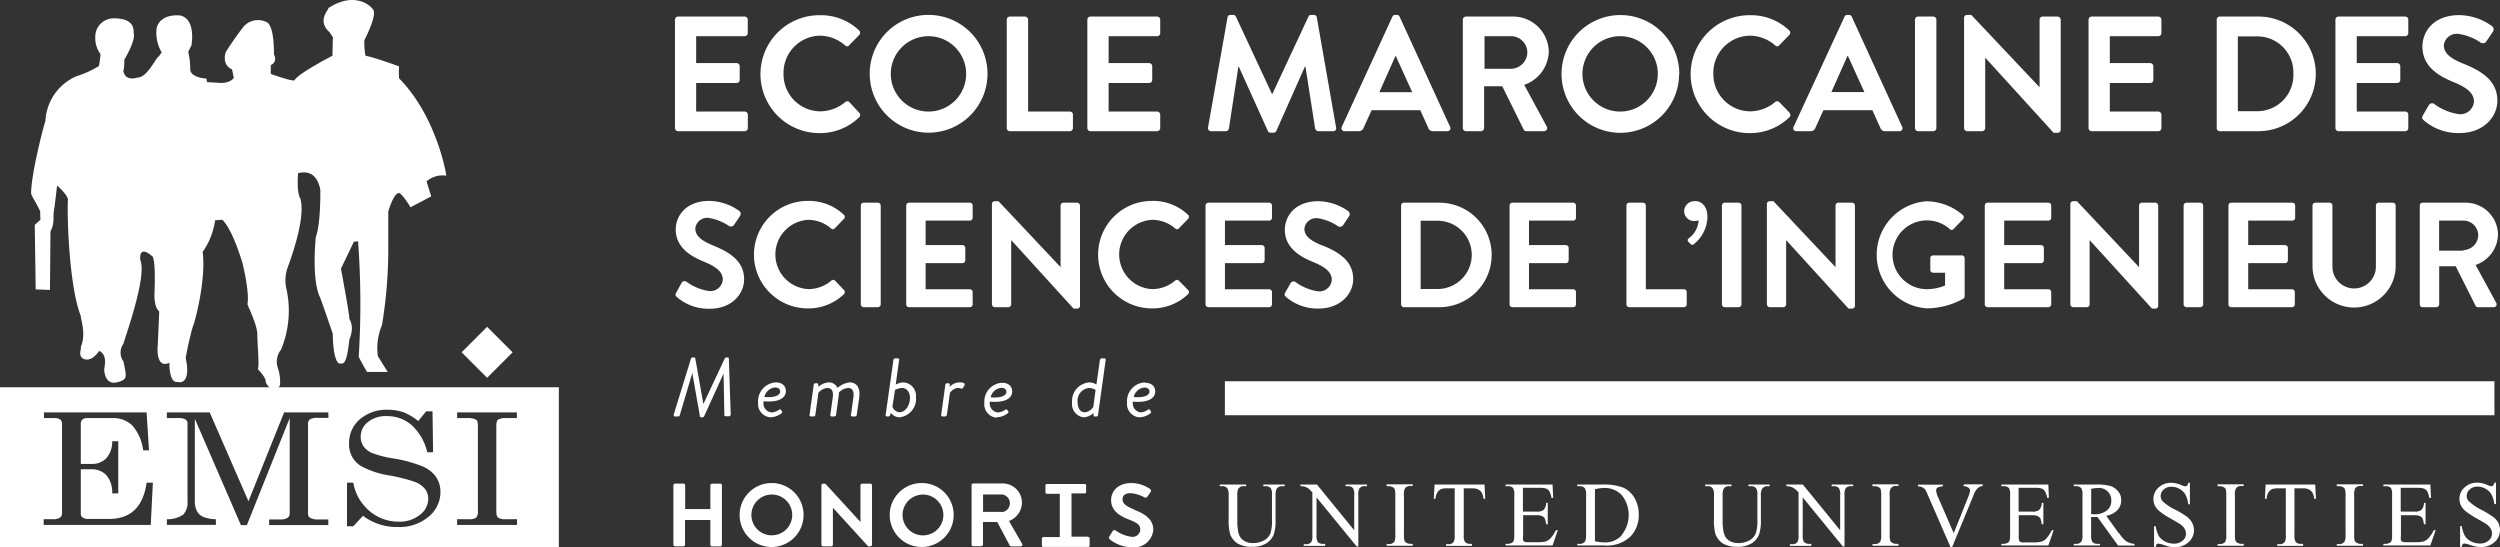 <svg xmlns="http://www.w3.org/2000/svg" viewBox="0 0 350.28 76.64"><rect x="0" y="0" width="350.28" height="76.64" fill="#333333" stroke="none"/><defs><style>.cls-1{fill:#fff;}</style></defs><g id="Layer_2" data-name="Layer 2"><g id="Layer_1-2" data-name="Layer 1"><path class="cls-1" d="M99.89,34.38C98.2,33.69,97.42,33,97.42,32a1.67,1.67,0,0,1,1.84-1.47,7,7,0,0,1,2.91,1.15.55.55,0,0,0,.73-.25l.8-1.19a.53.53,0,0,0-.13-.69,7.4,7.4,0,0,0-4.18-1.4c-3.33,0-4.71,2.15-4.71,4,0,2.46,2,3.72,3.94,4.51,1.75.71,2.65,1.45,2.65,2.51a1.74,1.74,0,0,1-1.9,1.61,7,7,0,0,1-3.16-1.29.48.48,0,0,0-.71.14L94.75,41c-.19.33-.09.44.1.63a6.78,6.78,0,0,0,4.6,1.63c3,0,4.81-2,4.81-4.14,0-2.7-2.34-3.91-4.37-4.73"></path><path class="cls-1" d="M117,39.32a.37.37,0,0,0-.52,0,5,5,0,0,1-3.2,1.19,4.86,4.86,0,0,1,0-9.71A4.93,4.93,0,0,1,116.43,32a.34.34,0,0,0,.52,0l1.28-1.32a.39.39,0,0,0,0-.59,7.1,7.1,0,0,0-5.06-1.94,7.53,7.53,0,1,0,0,15.06,7.17,7.17,0,0,0,5.08-2,.4.4,0,0,0,0-.57Z"></path><path class="cls-1" d="M123,28.4h-2a.41.41,0,0,0-.39.4V42.64a.41.41,0,0,0,.39.4h2a.41.41,0,0,0,.4-.4V28.8a.41.41,0,0,0-.4-.4"></path><path class="cls-1" d="M135.88,28.4h-8.51a.4.4,0,0,0-.4.4V42.64a.4.4,0,0,0,.4.4h8.51a.4.4,0,0,0,.4-.4V40.93a.4.4,0,0,0-.4-.4h-6.19V36.87h5.16a.4.4,0,0,0,.4-.4V34.74a.41.41,0,0,0-.4-.4h-5.16V30.91h6.19a.4.4,0,0,0,.4-.4V28.8a.4.4,0,0,0-.4-.4"></path><path class="cls-1" d="M151,28.4H149a.4.4,0,0,0-.4.4v8.63h0l-8.7-9.24h-.52a.4.4,0,0,0-.4.38V42.64a.41.41,0,0,0,.4.4h1.9a.4.4,0,0,0,.4-.4v-9h0l8.74,9.6h.5a.4.4,0,0,0,.4-.38V28.8a.41.41,0,0,0-.4-.4"></path><path class="cls-1" d="M165.17,39.32a.37.37,0,0,0-.52,0,5,5,0,0,1-3.2,1.19,4.86,4.86,0,0,1,0-9.71A4.93,4.93,0,0,1,164.65,32a.34.34,0,0,0,.52,0l1.28-1.32a.39.39,0,0,0,0-.59,7.1,7.1,0,0,0-5.06-1.94,7.53,7.53,0,1,0,0,15.06,7.17,7.17,0,0,0,5.08-2,.4.4,0,0,0,0-.57Z"></path><path class="cls-1" d="M177.82,28.4h-8.51a.4.4,0,0,0-.4.4V42.64a.4.4,0,0,0,.4.4h8.51a.4.4,0,0,0,.4-.4V40.93a.4.4,0,0,0-.4-.4h-6.19V36.87h5.17a.39.39,0,0,0,.39-.4V34.74a.41.41,0,0,0-.39-.4h-5.17V30.91h6.19a.4.4,0,0,0,.4-.4V28.8a.4.4,0,0,0-.4-.4"></path><path class="cls-1" d="M185.22,34.38c-1.69-.69-2.46-1.36-2.46-2.34a1.67,1.67,0,0,1,1.84-1.47,6.86,6.86,0,0,1,2.9,1.15.56.56,0,0,0,.74-.25l.79-1.19a.52.52,0,0,0-.12-.69,7.41,7.41,0,0,0-4.19-1.4c-3.32,0-4.7,2.15-4.7,4,0,2.46,2,3.72,3.93,4.51,1.76.71,2.65,1.45,2.65,2.51a1.74,1.74,0,0,1-1.9,1.61,7,7,0,0,1-3.16-1.29.48.48,0,0,0-.71.14l-.75,1.3c-.19.33-.08.44.1.63a6.79,6.79,0,0,0,4.61,1.63c2.94,0,4.81-2,4.81-4.14,0-2.7-2.35-3.91-4.38-4.73"></path><path class="cls-1" d="M201.68,28.4h-5a.4.4,0,0,0-.37.4V42.64a.4.4,0,0,0,.37.4h5a7.32,7.32,0,1,0,0-14.64m-.25,12.09h-2.38V30.93h2.38a4.78,4.78,0,0,1,0,9.56"></path><path class="cls-1" d="M220.42,28.4H211.9a.39.39,0,0,0-.39.4V42.64a.39.39,0,0,0,.39.4h8.52a.39.39,0,0,0,.39-.4V40.93a.39.39,0,0,0-.39-.4h-6.19V36.87h5.16a.4.4,0,0,0,.4-.4V34.74a.41.41,0,0,0-.4-.4h-5.16V30.91h6.19a.39.39,0,0,0,.39-.4V28.8a.39.39,0,0,0-.39-.4"></path><path class="cls-1" d="M235.93,40.53H230.6V28.8a.41.41,0,0,0-.4-.4h-1.92a.4.4,0,0,0-.4.4V42.64a.4.4,0,0,0,.4.4h7.65a.4.4,0,0,0,.4-.4V40.93a.4.4,0,0,0-.4-.4"></path><path class="cls-1" d="M237.46,28.19a1.43,1.43,0,0,0-1.49,1.4,1.39,1.39,0,0,0,1.4,1.38,2.34,2.34,0,0,0,.63-.1,3.39,3.39,0,0,1-1.42,2.55.31.31,0,0,0,0,.48l.29.29a.31.31,0,0,0,.48,0,5,5,0,0,0,1.88-3.78c0-1.72-1-2.24-1.73-2.24"></path><path class="cls-1" d="M243.6,28.4h-1.94a.41.41,0,0,0-.4.4V42.64a.41.41,0,0,0,.4.4h1.94a.41.41,0,0,0,.4-.4V28.8a.41.41,0,0,0-.4-.4"></path><path class="cls-1" d="M259.5,28.4h-1.93a.39.39,0,0,0-.39.4v8.63h0l-8.7-9.24h-.52a.4.4,0,0,0-.4.38V42.64a.41.41,0,0,0,.4.4h1.9a.4.4,0,0,0,.4-.4v-9h0l8.74,9.6h.51a.39.39,0,0,0,.39-.38V28.8a.41.41,0,0,0-.39-.4"></path><path class="cls-1" d="M274.86,35.78h-4a.39.39,0,0,0-.4.4v1.65a.38.38,0,0,0,.4.38h1.67V40a6.72,6.72,0,0,1-2.49.52,4.82,4.82,0,1,1,3.14-8.43.35.35,0,0,0,.54,0l1.3-1.36a.41.41,0,0,0,0-.59,7.91,7.91,0,0,0-5.1-1.94,7.52,7.52,0,0,0,0,15,10.53,10.53,0,0,0,5.18-1.36.39.39,0,0,0,.17-.34V36.18a.4.4,0,0,0-.38-.4"></path><path class="cls-1" d="M287,28.4h-8.51a.4.4,0,0,0-.4.4V42.64a.4.4,0,0,0,.4.4H287a.4.4,0,0,0,.4-.4V40.93a.4.4,0,0,0-.4-.4h-6.19V36.87h5.17a.4.4,0,0,0,.39-.4V34.74a.41.41,0,0,0-.39-.4h-5.17V30.91H287a.4.4,0,0,0,.4-.4V28.8a.4.4,0,0,0-.4-.4"></path><path class="cls-1" d="M302,28.4H300.1a.39.39,0,0,0-.39.4v8.63h0L291,28.19h-.52a.4.4,0,0,0-.4.38V42.64a.41.41,0,0,0,.4.4h1.9a.4.4,0,0,0,.4-.4v-9h0l8.74,9.6H302a.39.39,0,0,0,.39-.38V28.8a.41.41,0,0,0-.39-.4"></path><path class="cls-1" d="M308.3,28.4h-1.95a.41.41,0,0,0-.4.4V42.64a.41.41,0,0,0,.4.4h1.95a.41.41,0,0,0,.39-.4V28.8a.41.41,0,0,0-.39-.4"></path><path class="cls-1" d="M321.14,28.4h-8.52a.39.39,0,0,0-.39.4V42.64a.39.39,0,0,0,.39.4h8.52a.39.39,0,0,0,.39-.4V40.93a.39.39,0,0,0-.39-.4H315V36.87h5.16a.4.4,0,0,0,.4-.4V34.74a.41.41,0,0,0-.4-.4H315V30.91h6.19a.39.39,0,0,0,.39-.4V28.8a.39.39,0,0,0-.39-.4"></path><path class="cls-1" d="M335.29,28.4h-2a.4.4,0,0,0-.4.4v8.57a3,3,0,1,1-6.09,0V28.8a.39.39,0,0,0-.39-.4h-2a.41.41,0,0,0-.4.4v8.7a5.83,5.83,0,0,0,11.65,0V28.8a.41.41,0,0,0-.4-.4"></path><path class="cls-1" d="M346.86,37.12A4.61,4.61,0,0,0,350,32.9a4.53,4.53,0,0,0-4.56-4.5h-6a.4.4,0,0,0-.4.4V42.64a.4.4,0,0,0,.4.4h1.92a.41.41,0,0,0,.4-.4V37.31h2.32l2.78,5.54a.38.38,0,0,0,.34.19h2.19a.4.4,0,0,0,.36-.61Zm-1.7-2h-3.41V30.91h3.41a2.08,2.08,0,0,1,2.07,2,2.13,2.13,0,0,1-2.07,2.13"></path><path class="cls-1" d="M104.33,2.32H95a.44.44,0,0,0-.43.44V17.94a.44.44,0,0,0,.43.44h9.34a.44.44,0,0,0,.44-.44V16.06a.44.44,0,0,0-.44-.43H97.54v-4h5.67a.43.43,0,0,0,.43-.43V9.27a.44.44,0,0,0-.43-.43H97.54V5.07h6.79a.44.44,0,0,0,.44-.43V2.76a.44.44,0,0,0-.44-.44"></path><path class="cls-1" d="M119,14.3a.42.42,0,0,0-.57,0,5.53,5.53,0,0,1-3.51,1.3,5.19,5.19,0,0,1-5.14-5.3A5.2,5.2,0,0,1,114.86,5a5.44,5.44,0,0,1,3.54,1.35.37.37,0,0,0,.57,0l1.4-1.44a.44.44,0,0,0,0-.65,7.77,7.77,0,0,0-5.56-2.13,8.26,8.26,0,1,0,0,16.52,7.85,7.85,0,0,0,5.58-2.23.43.43,0,0,0,0-.62Z"></path><path class="cls-1" d="M130.1,2.09a8.22,8.22,0,0,0-8.24,8.28,8.25,8.25,0,1,0,8.24-8.28m0,13.54a5.28,5.28,0,1,1,5.27-5.26,5.28,5.28,0,0,1-5.27,5.26"></path><path class="cls-1" d="M141.5,18.38h8.4a.44.44,0,0,0,.43-.44V16.06a.43.43,0,0,0-.43-.43h-5.85V2.76a.46.46,0,0,0-.44-.44H141.5a.44.44,0,0,0-.44.44V17.94a.44.44,0,0,0,.44.44"></path><path class="cls-1" d="M162.56,17.94V16.06a.43.43,0,0,0-.44-.43h-6.79v-4H161a.44.44,0,0,0,.44-.43V9.27a.45.45,0,0,0-.44-.43h-5.67V5.07h6.79a.43.43,0,0,0,.44-.43V2.76a.44.44,0,0,0-.44-.44h-9.33a.44.44,0,0,0-.44.44V17.94a.44.44,0,0,0,.44.44h9.33a.44.44,0,0,0,.44-.44"></path><path class="cls-1" d="M182.91,9.34l1.36,8.7a.49.49,0,0,0,.43.34h2.09a.4.4,0,0,0,.41-.53L184.5,2.44a.4.4,0,0,0-.42-.35h-.36a.38.38,0,0,0-.39.23l-5.05,10.83h-.07L173.16,2.32a.41.41,0,0,0-.39-.23h-.37a.39.39,0,0,0-.41.35l-2.73,15.41a.43.43,0,0,0,.44.53h2.06a.45.45,0,0,0,.42-.34l1.33-8.7h.06l4.07,9a.4.4,0,0,0,.39.25h.41a.39.39,0,0,0,.39-.25l4-9Z"></path><path class="cls-1" d="M200.12,17.92a.66.66,0,0,0,.67.46h2a.41.41,0,0,0,.39-.6L196.1,2.34a.38.38,0,0,0-.39-.25h-.22a.42.42,0,0,0-.4.25L188,17.78a.41.41,0,0,0,.39.6h2a.69.69,0,0,0,.66-.46l1.13-2.48H199Zm-6.86-5,2.25-5.05h.07l2.29,5.05Z"></path><path class="cls-1" d="M213.91,18.38h2.41a.44.44,0,0,0,.39-.67l-3.15-5.82A5.08,5.08,0,0,0,217,7.25a5,5,0,0,0-5-4.93H205.4a.44.44,0,0,0-.44.44V17.94a.44.44,0,0,0,.44.44h2.11a.45.45,0,0,0,.43-.44V12.09h2.55l3,6.08a.39.39,0,0,0,.37.21m-2.2-8.74H208V5.07h3.74A2.29,2.29,0,0,1,214,7.3a2.34,2.34,0,0,1-2.27,2.34"></path><path class="cls-1" d="M235.29,10.37A8.25,8.25,0,1,0,227,18.61a8.24,8.24,0,0,0,8.26-8.24M227,15.63a5.28,5.28,0,0,1,0-10.56,5.28,5.28,0,1,1,0,10.56"></path><path class="cls-1" d="M250.71,15.76l-1.42-1.46a.43.43,0,0,0-.58,0,5.48,5.48,0,0,1-3.51,1.3,5.2,5.2,0,0,1-5.14-5.3A5.2,5.2,0,0,1,245.18,5a5.41,5.41,0,0,1,3.53,1.35.37.37,0,0,0,.58,0l1.4-1.44a.44.44,0,0,0,0-.65,7.79,7.79,0,0,0-5.55-2.13,8.26,8.26,0,1,0,0,16.52,7.87,7.87,0,0,0,5.58-2.23.44.44,0,0,0,0-.62"></path><path class="cls-1" d="M264.13,18.38h2a.41.41,0,0,0,.39-.6L259.45,2.34a.39.39,0,0,0-.39-.25h-.23a.4.4,0,0,0-.39.25L251.3,17.78a.41.41,0,0,0,.39.6h2a.7.7,0,0,0,.67-.46l1.12-2.48h6.86l1.12,2.48a.66.66,0,0,0,.67.46M256.6,12.9l2.25-5.05h.07l2.3,5.05Z"></path><path class="cls-1" d="M268.74,18.38h2.14a.45.45,0,0,0,.43-.44V2.76a.45.45,0,0,0-.43-.44h-2.14a.45.45,0,0,0-.43.44V17.94a.45.45,0,0,0,.43.44"></path><path class="cls-1" d="M288.31,2.32H286.2a.43.43,0,0,0-.43.43v9.48h0L276.2,2.09h-.58a.42.42,0,0,0-.43.41V17.94a.45.45,0,0,0,.43.44h2.09a.44.44,0,0,0,.44-.44V8.08h0l9.59,10.53h.55a.43.43,0,0,0,.44-.41V2.75a.46.46,0,0,0-.44-.43"></path><path class="cls-1" d="M302.4,2.32h-9.34a.44.44,0,0,0-.43.44V17.94a.44.44,0,0,0,.43.44h9.34a.44.44,0,0,0,.44-.44V16.06a.44.44,0,0,0-.44-.43h-6.79v-4h5.67a.43.43,0,0,0,.43-.43V9.27a.45.45,0,0,0-.43-.43h-5.67V5.07h6.79a.44.44,0,0,0,.44-.43V2.76a.44.44,0,0,0-.44-.44"></path><path class="cls-1" d="M316.44,2.32H311a.43.43,0,0,0-.41.44V17.94a.43.43,0,0,0,.41.44h5.44a8,8,0,1,0,0-16.06m-.27,13.26h-2.62V5.1h2.62a5.05,5.05,0,0,1,5.16,5.23,5.06,5.06,0,0,1-5.16,5.25"></path><path class="cls-1" d="M337,2.32h-9.34a.44.44,0,0,0-.44.44V17.94a.44.44,0,0,0,.44.44H337a.44.44,0,0,0,.43-.44V16.06a.43.43,0,0,0-.43-.43h-6.79v-4h5.66a.44.44,0,0,0,.44-.43V9.27a.45.45,0,0,0-.44-.43h-5.66V5.07H337a.43.43,0,0,0,.43-.43V2.76a.44.44,0,0,0-.43-.44"></path><path class="cls-1" d="M344.55,16a7.66,7.66,0,0,1-3.47-1.42.53.53,0,0,0-.78.16l-.82,1.42c-.21.37-.1.48.11.69a7.37,7.37,0,0,0,5.05,1.79c3.23,0,5.27-2.18,5.27-4.54,0-3-2.57-4.29-4.79-5.19-1.86-.75-2.71-1.49-2.71-2.57a1.83,1.83,0,0,1,2-1.6A7.48,7.48,0,0,1,347.62,6a.6.6,0,0,0,.8-.28l.88-1.3a.57.57,0,0,0-.14-.76,8,8,0,0,0-4.59-1.54c-3.65,0-5.16,2.36-5.16,4.41,0,2.7,2.15,4.08,4.31,4.95,1.93.78,2.91,1.58,2.91,2.75A1.91,1.91,0,0,1,344.55,16"></path><rect class="cls-1" x="171.62" y="53.42" width="177.88" height="4.76"></rect><path class="cls-1" d="M101.93,50.09h-.16a.22.22,0,0,0-.22.13l-3,6.39h0l-1.13-6.39c0-.07-.09-.13-.21-.13h-.16a.22.22,0,0,0-.24.17L94.4,58.07c0,.15,0,.28.18.28H95a.23.23,0,0,0,.24-.16L97,52.27h0l1.07,6.07c0,.07.08.13.21.13h.15a.26.26,0,0,0,.22-.13l2.73-6h0l.11,5.82c0,.08.07.16.21.16h.41a.25.25,0,0,0,.27-.28l-.26-7.81c0-.1-.09-.17-.21-.17"></path><path class="cls-1" d="M107.92,58.47a2.72,2.72,0,0,0,1.55-.54c.16-.12.14-.2.09-.3l-.14-.2a.19.19,0,0,0-.29,0,2.09,2.09,0,0,1-1,.36A1.27,1.27,0,0,1,107,56.22c2,.19,3.11-.4,3.11-1.42,0-.69-.48-1.22-1.43-1.22a2.64,2.64,0,0,0-2.46,2.83,1.88,1.88,0,0,0,1.7,2.06m.66-4.18c.48,0,.73.25.73.56,0,.56-.84.9-2.21.77a1.7,1.7,0,0,1,1.48-1.33"></path><path class="cls-1" d="M116.68,55.68l-.34,2.45a.18.18,0,0,0,.16.22h.41a.25.25,0,0,0,.23-.22l.34-2.45a4.25,4.25,0,0,0,.06-.67,1.89,1.89,0,0,1,1.3-.65c.59,0,.85.45.73,1.32l-.34,2.45a.17.17,0,0,0,.17.22h.41a.25.25,0,0,0,.23-.22l.35-2.45c.16-1.21-.25-2.1-1.36-2.1a3.09,3.09,0,0,0-1.69.78,1.28,1.28,0,0,0-1.21-.78,2.32,2.32,0,0,0-1.45.62l-.05-.36a.14.14,0,0,0-.15-.14h-.23a.23.23,0,0,0-.24.22l-.58,4.21a.18.18,0,0,0,.17.22h.4a.26.26,0,0,0,.24-.22l.43-3.1a1.88,1.88,0,0,1,1.24-.67c.62,0,.9.43.77,1.32"></path><path class="cls-1" d="M124.83,57.85a1.54,1.54,0,0,0,1.21.62,2.6,2.6,0,0,0,2.3-2.82,1.89,1.89,0,0,0-1.72-2.07,2.36,2.36,0,0,0-1.12.31l.48-3.46a.18.18,0,0,0-.17-.22h-.41a.24.24,0,0,0-.22.22l-1.09,7.7a.18.18,0,0,0,.17.22h.24a.23.23,0,0,0,.21-.18Zm.57-3.21a2.13,2.13,0,0,1,1-.28c.67,0,1.1.62,1.1,1.4,0,1-.63,2-1.46,2a1.15,1.15,0,0,1-1-.77Z"></path><path class="cls-1" d="M134.4,53.58a1.86,1.86,0,0,0-1.33.62l0-.34a.16.16,0,0,0-.15-.16h-.23a.23.23,0,0,0-.24.22l-.58,4.21a.18.18,0,0,0,.16.22h.39a.28.28,0,0,0,.25-.22l.43-3.1s.47-.67,1.12-.67a1.14,1.14,0,0,1,.45.09c.11,0,.19,0,.27-.1l.2-.38c.17-.33-.35-.39-.69-.39"></path><path class="cls-1" d="M139.62,58.47a2.78,2.78,0,0,0,1.56-.54c.15-.12.14-.2.08-.3l-.14-.2a.19.19,0,0,0-.29,0,2.06,2.06,0,0,1-1.05.36,1.27,1.27,0,0,1-1.08-1.52c2,.19,3.12-.4,3.12-1.42,0-.69-.49-1.22-1.43-1.22a2.64,2.64,0,0,0-2.47,2.83,1.88,1.88,0,0,0,1.7,2.06m.66-4.18c.48,0,.73.25.73.56,0,.56-.83.9-2.21.77a1.71,1.71,0,0,1,1.48-1.33"></path><path class="cls-1" d="M154.75,50.21h-.4a.27.27,0,0,0-.24.22l-.49,3.45a1.93,1.93,0,0,0-1-.3,2.62,2.62,0,0,0-2.41,2.83,1.86,1.86,0,0,0,1.62,2.06,2.15,2.15,0,0,0,1.39-.61l0,.32c0,.1.05.17.15.17h.26a.2.2,0,0,0,.21-.17l1.08-7.75a.19.19,0,0,0-.17-.22M153.19,57a1.61,1.61,0,0,1-1.2.77c-.69,0-1-.67-1-1.41a1.79,1.79,0,0,1,1.57-2,1.67,1.67,0,0,1,.94.28Z"></path><path class="cls-1" d="M160.38,53.58a2.64,2.64,0,0,0-2.47,2.83,1.88,1.88,0,0,0,1.7,2.06,2.72,2.72,0,0,0,1.56-.54c.15-.13.14-.21.08-.3l-.14-.2c-.08-.12-.17-.12-.29,0a2.05,2.05,0,0,1-1,.35,1.26,1.26,0,0,1-1.08-1.51c2,.19,3.12-.4,3.12-1.42,0-.69-.49-1.22-1.43-1.22m-1.58,2a1.7,1.7,0,0,1,1.47-1.33c.48,0,.74.25.74.56,0,.56-.84.9-2.21.77"></path><path class="cls-1" d="M100.92,67.77H99.77a.24.24,0,0,0-.24.24v3.32H96V68a.23.23,0,0,0-.23-.24H94.59a.25.25,0,0,0-.24.24v8.31a.26.26,0,0,0,.24.24h1.16a.24.24,0,0,0,.23-.24V72.86h3.55v3.46a.25.25,0,0,0,.24.24h1.15a.25.25,0,0,0,.23-.24V68a.24.24,0,0,0-.23-.24"></path><path class="cls-1" d="M108.11,67.68a4.48,4.48,0,1,0,4.48,4.49,4.46,4.46,0,0,0-4.48-4.49m0,7.33A2.86,2.86,0,1,1,111,72.17,2.85,2.85,0,0,1,108.11,75"></path><path class="cls-1" d="M121.94,67.77H120.8a.24.24,0,0,0-.24.24v5.13h0l-4.92-5.37h-.31a.23.23,0,0,0-.24.22v8.33a.25.25,0,0,0,.24.23h1.13a.23.23,0,0,0,.24-.23V71.14h0l4.94,5.41h.3a.23.23,0,0,0,.24-.22V68a.24.24,0,0,0-.24-.24"></path><path class="cls-1" d="M141.37,73a2.8,2.8,0,0,0,1.82-2.56,2.69,2.69,0,0,0-2.68-2.7h-4.15a.23.23,0,0,0-.23.24v8.31a.23.23,0,0,0,.23.24h1.13a.25.25,0,0,0,.24-.24V73.14h2l1.75,3.3a.23.23,0,0,0,.2.12H143a.24.24,0,0,0,.21-.37Zm-1-1.28h-2.63V69.28h2.63a1.24,1.24,0,0,1,0,2.47"></path><path class="cls-1" d="M152.45,75.19h-2.32V69.13H152a.2.2,0,0,0,.18-.19V68a.2.2,0,0,0-.18-.19h-5.34a.19.19,0,0,0-.18.19v1a.19.19,0,0,0,.18.19h1.83v6.06h-2.33a.2.2,0,0,0-.18.19v1a.2.2,0,0,0,.18.19h6.33a.19.19,0,0,0,.18-.19v-1a.19.19,0,0,0-.18-.19"></path><path class="cls-1" d="M177,68.12h.32a.92.92,0,0,1,.73.28,1.75,1.75,0,0,1,.17,1v3.46a5.46,5.46,0,0,1-.24,1.93,2,2,0,0,1-.9.94,3.08,3.08,0,0,1-1.5.36,2.34,2.34,0,0,1-1.11-.23,1.83,1.83,0,0,1-.69-.59,2.39,2.39,0,0,1-.33-1,8.11,8.11,0,0,1-.09-1.13V69.4a1.78,1.78,0,0,1,.16-.94.82.82,0,0,1,.75-.34h.33v-.23h-3.69v.23h.32a.87.87,0,0,1,.7.25,1.61,1.61,0,0,1,.22,1v3.34a7.49,7.49,0,0,0,.2,2.11,2.64,2.64,0,0,0,1,1.3,3.84,3.84,0,0,0,2.12.49,3.58,3.58,0,0,0,2-.51,2.57,2.57,0,0,0,1-1.22,6.14,6.14,0,0,0,.25-2V69.45a2.08,2.08,0,0,1,.13-.91.88.88,0,0,1,.78-.42H180v-.23h-3Z"></path><path class="cls-1" d="M188.53,68.12h.3a.93.93,0,0,1,.74.27,1.67,1.67,0,0,1,.17,1V74.3l-5.22-6.41H182.2v.23a1.81,1.81,0,0,1,1.12.32,3.32,3.32,0,0,1,.56.57V75a2,2,0,0,1-.13.92.89.89,0,0,1-.78.33h-.3v.23h3V76.2h-.3a1,1,0,0,1-.74-.26,1.8,1.8,0,0,1-.17-1V69.69l5.63,6.88h.23v-7.2a1.8,1.8,0,0,1,.14-.92.86.86,0,0,1,.77-.33h.3v-.23h-3Z"></path><path class="cls-1" d="M194.28,68.12h.3a1.22,1.22,0,0,1,.58.15.66.66,0,0,1,.26.27,3.06,3.06,0,0,1,.08.86v5.52a1.93,1.93,0,0,1-.15,1,.91.91,0,0,1-.77.31h-.3v.23h3.66V76.2h-.31a1.22,1.22,0,0,1-.58-.15.6.6,0,0,1-.26-.27,3.06,3.06,0,0,1-.08-.86V69.4a1.81,1.81,0,0,1,.16-1,.89.89,0,0,1,.76-.31h.31v-.23h-3.66Z"></path><path class="cls-1" d="M201,67.89l-.11,2h.24a1.92,1.92,0,0,1,.28-.92,1.16,1.16,0,0,1,.56-.46,2.81,2.81,0,0,1,.85-.09h1V75a1.92,1.92,0,0,1-.14.92.87.87,0,0,1-.77.33h-.3v.23h3.62V76.2H206a1,1,0,0,1-.74-.26,1.8,1.8,0,0,1-.17-1V68.42h1.2a1.77,1.77,0,0,1,.86.18,1.27,1.27,0,0,1,.52.53,2.66,2.66,0,0,1,.19.76h.24l-.1-2Z"></path><path class="cls-1" d="M217.2,75.47a1.66,1.66,0,0,1-.64.4,4.15,4.15,0,0,1-1.05.1h-1.45a1.06,1.06,0,0,1-.48-.08.35.35,0,0,1-.17-.19,2.34,2.34,0,0,1,0-.69V72.19h1.88a1.79,1.79,0,0,1,.79.13.77.77,0,0,1,.37.34,3.3,3.3,0,0,1,.18.8h.23v-3h-.23a1.42,1.42,0,0,1-.37,1,1.5,1.5,0,0,1-1,.22h-1.88V68.35h2.34a2.9,2.9,0,0,1,.89.1,1.09,1.09,0,0,1,.48.38,3.28,3.28,0,0,1,.29.93h.24l-.09-1.87h-6.58v.23h.3a1,1,0,0,1,.75.25,1.82,1.82,0,0,1,.17,1v5.56a3.34,3.34,0,0,1-.07.82.53.53,0,0,1-.28.31,1.26,1.26,0,0,1-.57.14h-.3v.23h6.58l.74-2.14H218a5.29,5.29,0,0,1-.8,1.18"></path><path class="cls-1" d="M227.42,68.32a7.62,7.62,0,0,0-2.91-.43H221v.23h.32a.92.92,0,0,1,.73.28,1.72,1.72,0,0,1,.18,1v5.52a2,2,0,0,1-.14.93.86.86,0,0,1-.77.35H221v.23h3.81a4.76,4.76,0,0,0,3.71-1.33,4.31,4.31,0,0,0,1.09-3,4.54,4.54,0,0,0-.61-2.35,3.51,3.51,0,0,0-1.61-1.45M227.23,75a3.16,3.16,0,0,1-2.42,1,6.88,6.88,0,0,1-1.34-.17V68.55a5.38,5.38,0,0,1,1.29-.18,3.24,3.24,0,0,1,2.47,1,4.48,4.48,0,0,1,0,5.57"></path><path class="cls-1" d="M245,68.12h.32a.91.91,0,0,1,.73.28,1.72,1.72,0,0,1,.18,1v3.46a5.18,5.18,0,0,1-.25,1.93,2,2,0,0,1-.9.94,3.08,3.08,0,0,1-1.5.36,2.34,2.34,0,0,1-1.11-.23,1.83,1.83,0,0,1-.69-.59,2.54,2.54,0,0,1-.33-1,8.11,8.11,0,0,1-.09-1.13V69.4a1.89,1.89,0,0,1,.16-.94.83.83,0,0,1,.76-.34h.32v-.23h-3.69v.23h.32a.85.85,0,0,1,.7.25,1.61,1.61,0,0,1,.22,1v3.34a7.49,7.49,0,0,0,.2,2.11,2.7,2.7,0,0,0,1,1.3,3.84,3.84,0,0,0,2.12.49,3.58,3.58,0,0,0,2-.51,2.57,2.57,0,0,0,1-1.22,6.14,6.14,0,0,0,.25-2V69.45a1.9,1.9,0,0,1,.14-.91.87.87,0,0,1,.77-.42h.32v-.23h-3Z"></path><path class="cls-1" d="M256.62,68.12h.29a.92.92,0,0,1,.74.27,1.64,1.64,0,0,1,.18,1V74.3l-5.23-6.41h-2.32v.23a1.93,1.93,0,0,1,.56.06,1.84,1.84,0,0,1,.56.26A3.67,3.67,0,0,1,252,69V75a1.92,1.92,0,0,1-.14.92.88.88,0,0,1-.78.33h-.29v.23h3V76.2h-.3a1,1,0,0,1-.74-.26,1.8,1.8,0,0,1-.17-1V69.69l5.63,6.88h.23v-7.2a1.92,1.92,0,0,1,.14-.92.87.87,0,0,1,.77-.33h.3v-.23h-3Z"></path><path class="cls-1" d="M262.36,68.12h.3a1.19,1.19,0,0,1,.58.15.66.66,0,0,1,.26.27,3.06,3.06,0,0,1,.08.86v5.52a1.93,1.93,0,0,1-.15,1,.91.91,0,0,1-.77.31h-.3v.23H266V76.2h-.31a1.16,1.16,0,0,1-.57-.15.63.63,0,0,1-.27-.27,3.06,3.06,0,0,1-.08-.86V69.4a1.81,1.81,0,0,1,.16-1,.89.89,0,0,1,.76-.31H266v-.23h-3.66Z"></path><path class="cls-1" d="M275.12,68.12l.11,0a1.25,1.25,0,0,1,.62.24.48.48,0,0,1,.18.35,3.49,3.49,0,0,1-.29,1l-2,5-2.17-5a2.7,2.7,0,0,1-.29-1,.45.45,0,0,1,.17-.37,1.74,1.74,0,0,1,.77-.2v-.23h-3.49v.23a1.83,1.83,0,0,1,.62.14,1.3,1.3,0,0,1,.39.31,4.18,4.18,0,0,1,.34.69l3.21,7.37h.23l3-7.27a2.63,2.63,0,0,1,.59-1,1.47,1.47,0,0,1,.69-.29v-.23h-2.64Z"></path><path class="cls-1" d="M286.71,75.47a1.56,1.56,0,0,1-.63.4A4.21,4.21,0,0,1,285,76h-1.45a1.06,1.06,0,0,1-.48-.08.35.35,0,0,1-.17-.19,2.34,2.34,0,0,1-.05-.69V72.19h1.87a1.84,1.84,0,0,1,.8.13.82.82,0,0,1,.37.34,3.3,3.3,0,0,1,.18.8h.23v-3h-.23a1.42,1.42,0,0,1-.37,1,1.51,1.51,0,0,1-1,.22h-1.87V68.35h2.34a2.9,2.9,0,0,1,.89.1,1,1,0,0,1,.47.38,2.93,2.93,0,0,1,.3.93h.24L287,67.89h-6.59v.23h.31a1,1,0,0,1,.75.25,1.82,1.82,0,0,1,.17,1v5.56a2.77,2.77,0,0,1-.08.82.52.52,0,0,1-.27.31,1.26,1.26,0,0,1-.57.14h-.31v.23H287l.74-2.14h-.26a4.44,4.44,0,0,1-.8,1.18"></path><path class="cls-1" d="M296.87,74.72l-1.76-2.45a2.86,2.86,0,0,0,1.59-.82,2,2,0,0,0,.51-1.36,1.88,1.88,0,0,0-.45-1.27,2.27,2.27,0,0,0-1.09-.73,7.1,7.1,0,0,0-2-.2h-3.11v.23h.32a.92.92,0,0,1,.73.28,1.82,1.82,0,0,1,.17,1v5.52a2,2,0,0,1-.13.93.86.86,0,0,1-.77.35h-.32v.23h3.66V76.2h-.34a.89.89,0,0,1-.72-.28,1.82,1.82,0,0,1-.17-1V72.44h.89l2.89,4h2.29V76.2a2.69,2.69,0,0,1-1.14-.35,4.54,4.54,0,0,1-1-1.13m-3.54-2.67H293V68.49a5.43,5.43,0,0,1,1-.12,1.72,1.72,0,0,1,1.82,1.8,1.7,1.7,0,0,1-.62,1.35,2.77,2.77,0,0,1-1.84.53"></path><path class="cls-1" d="M306.52,72.47a13.1,13.1,0,0,0-1.63-1A7,7,0,0,1,303,70.22a1.09,1.09,0,0,1-.27-.71,1.23,1.23,0,0,1,.42-.91,1.53,1.53,0,0,1,1.09-.4,2.28,2.28,0,0,1,1.12.29,2.23,2.23,0,0,1,.84.8,3.72,3.72,0,0,1,.4,1.36h.23v-3h-.23a.79.79,0,0,1-.17.4.37.37,0,0,1-.26.09,1.49,1.49,0,0,1-.5-.15,3.5,3.5,0,0,0-1.44-.34,2.49,2.49,0,0,0-1.8.67,2.1,2.1,0,0,0-.71,1.58,2,2,0,0,0,.24,1,2.56,2.56,0,0,0,.71.81,12.13,12.13,0,0,0,1.56,1c.73.41,1.17.68,1.34.8a2.13,2.13,0,0,1,.54.6,1.43,1.43,0,0,1,.17.64,1.25,1.25,0,0,1-.46,1,1.76,1.76,0,0,1-1.24.42,2.52,2.52,0,0,1-1.25-.31,2.17,2.17,0,0,1-.85-.75,4.13,4.13,0,0,1-.44-1.38h-.23v2.93h.23a.75.75,0,0,1,.13-.39.36.36,0,0,1,.25-.1,3.84,3.84,0,0,1,.78.2,5.64,5.64,0,0,0,.81.23,3.88,3.88,0,0,0,.7.06,2.72,2.72,0,0,0,1.94-.7,2.23,2.23,0,0,0,.75-1.68,2.08,2.08,0,0,0-.24-1,2.35,2.35,0,0,0-.67-.81"></path><path class="cls-1" d="M310.71,68.12h.3a1.19,1.19,0,0,1,.58.15.6.6,0,0,1,.26.27,3.06,3.06,0,0,1,.08.86v5.52a1.93,1.93,0,0,1-.15,1,.91.91,0,0,1-.77.31h-.3v.23h3.66V76.2h-.31a1.16,1.16,0,0,1-.57-.15.58.58,0,0,1-.27-.27,3.06,3.06,0,0,1-.08-.86V69.4a1.81,1.81,0,0,1,.16-1,.89.89,0,0,1,.76-.31h.31v-.23h-3.66Z"></path><path class="cls-1" d="M317.44,67.89l-.1,2h.24a1.93,1.93,0,0,1,.27-.92,1.21,1.21,0,0,1,.56-.46,2.89,2.89,0,0,1,.86-.09h1V75a1.8,1.8,0,0,1-.14.92.85.85,0,0,1-.76.33h-.31v.23h3.63V76.2h-.3a1,1,0,0,1-.74-.26,1.8,1.8,0,0,1-.17-1V68.42h1.21a1.76,1.76,0,0,1,.85.18,1.21,1.21,0,0,1,.52.53,2.66,2.66,0,0,1,.19.76h.24l-.1-2Z"></path><path class="cls-1" d="M327.41,68.12h.3a1.23,1.23,0,0,1,.59.15.58.58,0,0,1,.25.27,2.63,2.63,0,0,1,.09.86v5.52a1.89,1.89,0,0,1-.16,1,.88.88,0,0,1-.77.31h-.3v.23h3.67V76.2h-.31a1.17,1.17,0,0,1-.58-.15.6.6,0,0,1-.26-.27,2.72,2.72,0,0,1-.08-.86V69.4a2,2,0,0,1,.15-1,.91.91,0,0,1,.77-.31h.31v-.23h-3.67Z"></path><path class="cls-1" d="M340.19,75.47a1.56,1.56,0,0,1-.63.4,4.31,4.31,0,0,1-1.06.1h-1.44a1,1,0,0,1-.48-.08.33.33,0,0,1-.18-.19,2.78,2.78,0,0,1,0-.69V72.19h1.88a1.79,1.79,0,0,1,.79.13.77.77,0,0,1,.37.34,3.3,3.3,0,0,1,.18.8h.23v-3h-.23a1.38,1.38,0,0,1-.37,1,1.48,1.48,0,0,1-1,.22h-1.88V68.35h2.34a2.9,2.9,0,0,1,.89.1,1.09,1.09,0,0,1,.48.38,3,3,0,0,1,.29.93h.25l-.1-1.87h-6.58v.23h.3a1,1,0,0,1,.76.25,1.85,1.85,0,0,1,.16,1v5.56a2.89,2.89,0,0,1-.07.82.53.53,0,0,1-.28.31,1.26,1.26,0,0,1-.57.14h-.3v.23h6.58l.74-2.14H341a4.69,4.69,0,0,1-.8,1.18"></path><path class="cls-1" d="M350.05,73.27a2.5,2.5,0,0,0-.68-.81,14.85,14.85,0,0,0-1.63-1,7.2,7.2,0,0,1-1.86-1.26,1.09,1.09,0,0,1-.27-.71,1.19,1.19,0,0,1,.43-.91,1.49,1.49,0,0,1,1.08-.4,2.26,2.26,0,0,1,1.12.29,2.23,2.23,0,0,1,.84.8,3.72,3.72,0,0,1,.4,1.36h.24v-3h-.24a.8.8,0,0,1-.16.4.4.4,0,0,1-.27.09,1.56,1.56,0,0,1-.5-.15,3.5,3.5,0,0,0-1.44-.34,2.49,2.49,0,0,0-1.8.67,2.1,2.1,0,0,0-.71,1.58,2.08,2.08,0,0,0,.24,1,2.56,2.56,0,0,0,.71.81,12.13,12.13,0,0,0,1.56,1c.73.41,1.17.68,1.34.8a2.13,2.13,0,0,1,.54.6,1.43,1.43,0,0,1,.17.64,1.27,1.27,0,0,1-.46,1,1.76,1.76,0,0,1-1.24.42,2.55,2.55,0,0,1-1.25-.31,2,2,0,0,1-.85-.76,4.22,4.22,0,0,1-.44-1.37h-.23v2.93h.23a.66.66,0,0,1,.14-.39.3.3,0,0,1,.24-.1,3.84,3.84,0,0,1,.78.2,7.49,7.49,0,0,0,.81.23,3.88,3.88,0,0,0,.7.06,2.76,2.76,0,0,0,1.94-.7,2.23,2.23,0,0,0,.75-1.68,2.27,2.27,0,0,0-.23-1"></path><path class="cls-1" d="M158.86,71.36c-1.05-.41-1.58-.81-1.58-1.39s.4-.87,1.14-.87a4.76,4.76,0,0,1,1.93.59.35.35,0,0,0,.45-.15l.42-.61a.31.31,0,0,0-.07-.41,4.69,4.69,0,0,0-2.6-.84c-2.06,0-2.87,1.28-2.87,2.39,0,1.46,1.18,2.21,2.39,2.68s1.71.75,1.7,1.47a1.08,1.08,0,0,1-1.18,1,5,5,0,0,1-2.26-.88.3.3,0,0,0-.44.08l-.47.77c-.11.2,0,.27.07.38a5.07,5.07,0,0,0,3.1,1.11,2.69,2.69,0,0,0,3-2.46c0-1.61-1.45-2.33-2.71-2.81"></path><path class="cls-1" d="M129.15,67.68a4.48,4.48,0,1,0,4.47,4.49,4.46,4.46,0,0,0-4.47-4.49m0,7.33a2.86,2.86,0,0,1,0-5.71,2.86,2.86,0,1,1,0,5.71"></path><path class="cls-1" d="M0,54.26V76.64H78.3V54.26ZM21.12,73.55h-15v-.8H7.4a1.83,1.83,0,0,0,1-.22.77.77,0,0,0,.29-.64V59.4a.71.71,0,0,0-.26-.62,1.34,1.34,0,0,0-.81-.2H6.16v-.8H20.54l.34,5.32h-.82a6.53,6.53,0,0,0-1.55-3.52,3.85,3.85,0,0,0-2.76-1H12.2a1,1,0,0,0-.66.2.82.82,0,0,0-.22.62V65h1.56a2.71,2.71,0,0,0,2-.78,3.45,3.45,0,0,0,.84-2.39h.85v7.3h-.85a3.7,3.7,0,0,0-.85-2.59,2.88,2.88,0,0,0-2.15-.79H11.32V72a.58.58,0,0,0,.27.52,1.51,1.51,0,0,0,.88.19h2.8c3.05,0,4.8-1.7,5.27-5.08h.88Zm24.9-15H44.51a2,2,0,0,0-1.07.2.79.79,0,0,0-.28.7V72a.62.62,0,0,0,.33.57,2.25,2.25,0,0,0,1.14.21H46v.79H37.71v-.79h1.56a1.8,1.8,0,0,0,1-.22.68.68,0,0,0,.32-.56V58.58l-6,15h-.83l-6.46-14.9V70.1a3.09,3.09,0,0,0,.3,1.53,1.92,1.92,0,0,0,.84.78,5.09,5.09,0,0,0,1.81.34v.79H23.38v-.79a4,4,0,0,0,2.28-.63,2.46,2.46,0,0,0,.61-1.89V59.35a.66.66,0,0,0-.29-.59,2.14,2.14,0,0,0-1.05-.18H23.38v-.8h6l5.43,12.45,5-12.45H46ZM60,72.44a6.32,6.32,0,0,1-4.26,1.4,7.83,7.83,0,0,1-4.88-1.57L49.5,73.74h-.88V67.63h.88a6.67,6.67,0,0,0,2.31,4,6.23,6.23,0,0,0,4,1.46,4.54,4.54,0,0,0,3-.94A2.82,2.82,0,0,0,60,69.88a2.17,2.17,0,0,0-.42-1.33,3.27,3.27,0,0,0-1.37-1,23.35,23.35,0,0,0-3.67-.94,11.87,11.87,0,0,1-4.09-1.39,3.53,3.53,0,0,1-1.54-3.08,4.33,4.33,0,0,1,1.53-3.41,5.77,5.77,0,0,1,3.91-1.32,6.8,6.8,0,0,1,2.17.35A7.56,7.56,0,0,1,58.6,59l1.11-1.37h.89l.08,5.74h-.81a7.55,7.55,0,0,0-2.25-3.86,5.29,5.29,0,0,0-3.43-1.21,4,4,0,0,0-2.65.84,2.56,2.56,0,0,0-1,2.06,2.29,2.29,0,0,0,.39,1.33,2.79,2.79,0,0,0,1.17.93,14.57,14.57,0,0,0,2.94.76,19,19,0,0,1,4.25,1.16,4.41,4.41,0,0,1,1.82,1.47,3.66,3.66,0,0,1,.6,2.09A4.43,4.43,0,0,1,60,72.44ZM72.42,58.58H71a2.18,2.18,0,0,0-1.21.21c-.17.13-.25.43-.25.88V71.61c0,.47.07.77.22.89a1.74,1.74,0,0,0,1.07.25h1.61v.8H64.05v-.8h1.58a1.8,1.8,0,0,0,1.08-.22,1.25,1.25,0,0,0,.25-.92V59.67c0-.46-.08-.74-.23-.85a2.35,2.35,0,0,0-1.26-.24H64.05v-.8h8.37Z"></path><rect class="cls-1" x="65.73" y="46.84" width="5.05" height="5.05" transform="translate(-14.92 62.72) rotate(-45)"></rect><path class="cls-1" d="M13.9,49.18s1.16.3.72,2.39c-.07.37.08,2.4,1.75,2s1.3-.86.94-2.9a2.14,2.14,0,0,1,0-2.54c0-.29,3.41-9.5,2.32-11.75.07.14-.36-2.32,1.82-.37-.08.15.36.15.21,4.72,0,.07-.21,2.18.65,2.91,0,.21-.21,4.79-.21,4.79s-.36,3.33,1.66,2.39c-.07,0-.07,3,1.17,2.68.15.15,1.89.37,1.09-3.33a41.77,41.77,0,0,1,1-4.43c.15-.14,1.89-6.32,1.38-10.45a10.11,10.11,0,0,0,1.74-4.43l1-.07s1.22.88,2.75,5.8c0-.14,1.09,4.14.79,6,0,.29,1.38,2.83,1.38,4.35s.3,4.14.07,4.78c.15.16,1.17,1.24,1.1,1.76-.07.13,1.09,2.1,2,.5a6.2,6.2,0,0,0-.29-2.4A2.68,2.68,0,0,1,39.37,49a14.2,14.2,0,0,0,.8-8.35,5.39,5.39,0,0,1,.14-3.19c.66-1.82,2.55-7.11,1.75-9.73,0,.15-.52-.73-.29-3.48.07.07,2.47-.94,3.11,2.32,0,.07.08,4.8-.64,6.68,0,.22-.58,5.51.5,8.2.14.15,1.88,5.3,1.88,5.3s0,4,1,4.21c.29-.22.87.79,1.31-3.2-.08-.14.87-1.66,0-3.12.15,0-1.16-7-1.16-7l1.81-3.77.59-.07A119,119,0,0,1,50.26,50c.14.29.65,1.23.65,1.23l.51.88h2.9L52.94,49.9a8.32,8.32,0,0,1,.58-4.35,65.21,65.21,0,0,0,.88-10.23V29.66s.65-2.4,1.44-2.62c.44-.06,1.68,2,1.68,2l2.9-1.53-.66-2.1a3.48,3.48,0,0,1,2.76-.8c.07,0-1.31-8.27-6.61-13.64a13.28,13.28,0,0,1,0-1.67S52.36,8,51.2,7.81a10.86,10.86,0,0,1-.15-2.17s1.82-3.48,1.24-4.28C51.92.77,49.68-1.25,46,1.14c.22.07-1.74,1.74.22,3.41a6.29,6.29,0,0,0,.42.65l-.06,2.61s-4.79,2.47-5.3,3.42c-.14.28-3.34-.87-3.34-.87V9.12s1-.36.44-1.52c0-.22.07-3.63-.88-4.42a2.7,2.7,0,0,0-3.33.5,41.52,41.52,0,0,0-2.54,3.63S31,9.05,32.48,9.7c.07,0,.15.8.29,1.17,0,.07-.58.93-2.32.72L29,11.51l-.08-.5S27,10.94,26.67,9.92c0-.29-.07-1.45-.07-1.45l-.22-1.23.44-.87s.72-3.7-1.6-4.21c-.14,0-2.69-.3-3.27,1.74a5.39,5.39,0,0,0,.73,3.48c-.07-.07-.29.43-.58.65s-1.53,2.84-2.83,2.84c-.07,0-1.74.64-2-1,.15-.07.15-1.52.15-1.52s1.66-2.69,1.3-3.78c0-.14.29-2-2.68-2a2.58,2.58,0,0,0-2.69,2.69,3.72,3.72,0,0,0,.73,2.32,13.64,13.64,0,0,1-.22,1.67,13.77,13.77,0,0,1-3.2,1.45A7.22,7.22,0,0,0,6.36,17c-.08,0-2,7.26-2,10.08.07.45.73,1.31,1.31,2.62-.08-.22,0,1.09,0,1.09l-.8.72L5,40.55l2,.07.07-8.2a3.71,3.71,0,0,0,.43-1.75,7.61,7.61,0,0,1,.15-1.74L8,26s1.45,1.23,1.53,2c-.15.8,0,11.76,1.81,16.33-.15,0,.8,2.4,0,4.21.07.44-.44,1.31.36,1.74.08,0,1,.58,2.18-1.09"></path></g></g></svg>